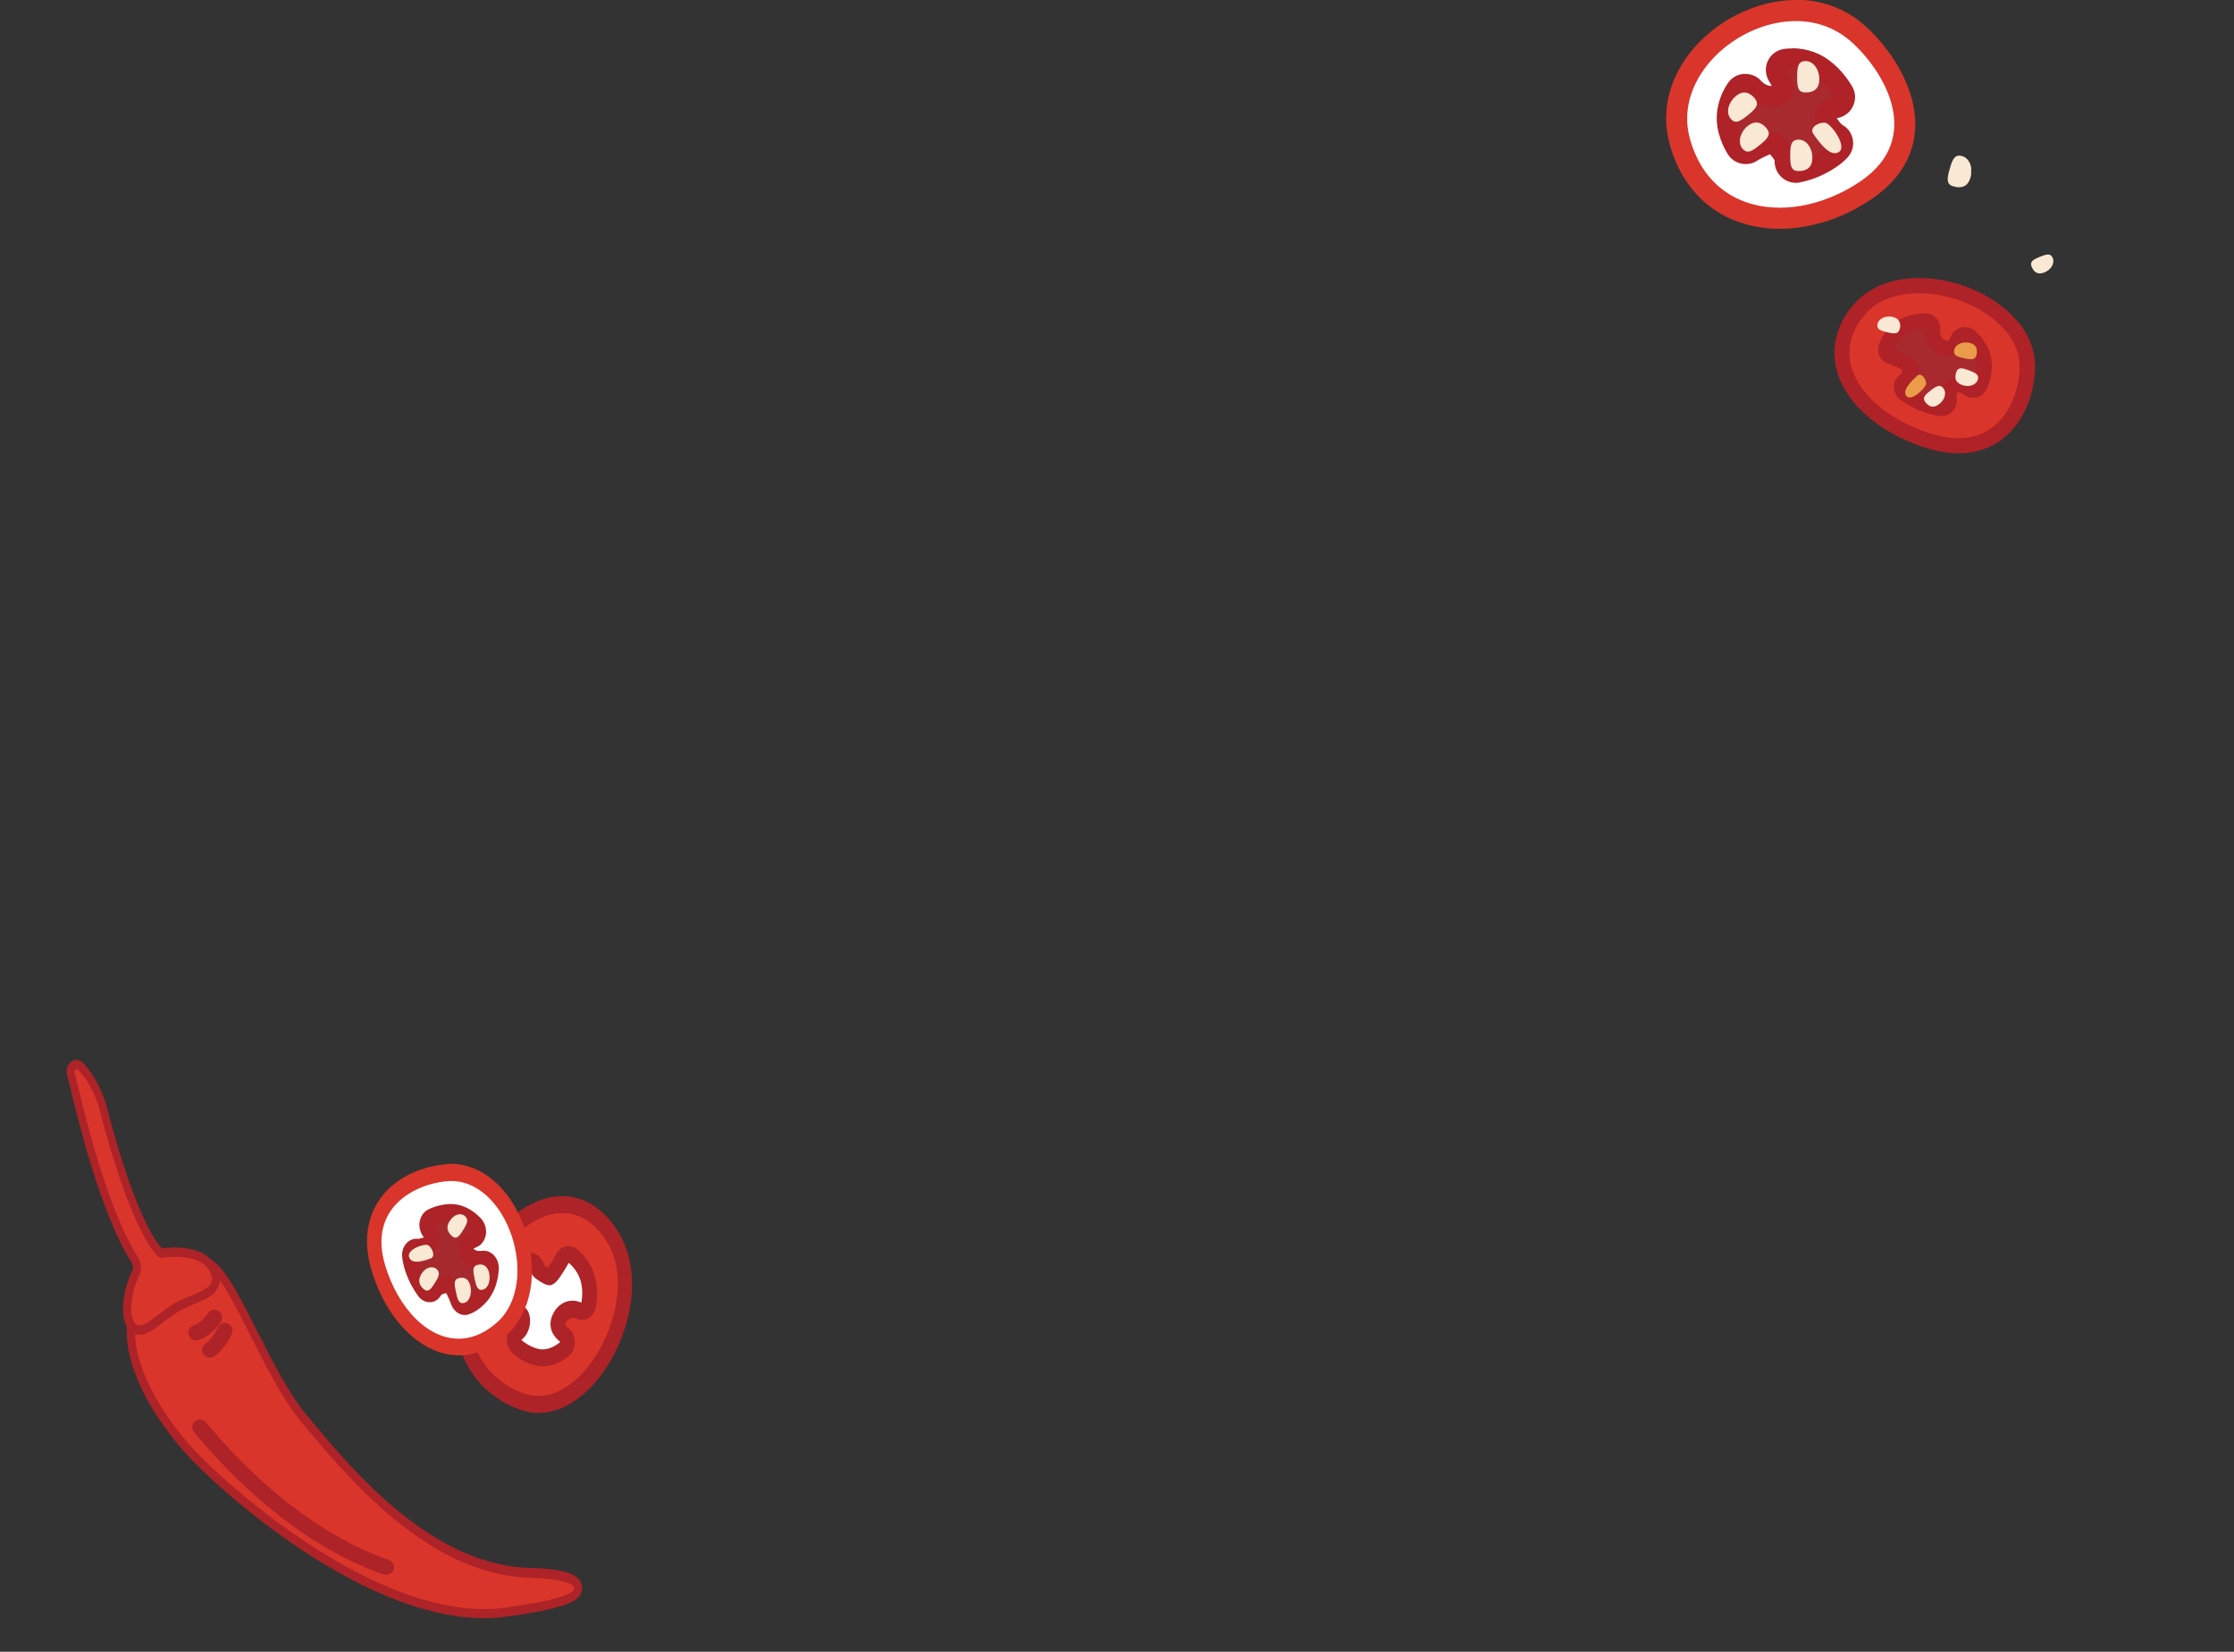 <svg xmlns="http://www.w3.org/2000/svg" fill="none" viewBox="0 0 476 352" height="352" width="476">
<rect x="0" y="0" width="476" height="352" fill="#333333" stroke="none"/>
<path fill="#DA352B" d="M115.63 299.191C114.298 299.307 112.945 299.183 111.618 298.754C107.634 297.467 102.212 293.886 99.984 287.849C98.229 283.102 98.707 277.919 101.424 272.359C105.796 263.269 112.504 257.302 118.908 256.745C123.57 256.34 127.653 258.767 130.715 263.703C133.905 268.93 134.102 276.534 131.147 284.111C127.769 292.752 121.727 298.661 115.63 299.191Z"></path>
<path fill="#AD2327" d="M119.014 258.55C122.805 258.221 126.523 260.014 129.415 264.783C136.151 275.751 126.494 296.492 115.479 297.45C114.301 297.552 113.153 297.41 111.989 297.088C105.622 295.101 96.139 286.973 102.748 273.333C106.767 264.938 113.019 259.072 119.014 258.55ZM118.7 254.948C111.784 255.55 104.641 261.857 100.004 271.454C97.991 275.622 96.065 281.959 98.499 288.583C100.933 295.206 106.694 299.121 111.206 300.544C112.692 301.019 114.204 301.19 115.741 301.056C122.402 300.477 128.925 294.163 132.466 285.024C135.625 276.825 135.37 268.56 131.872 262.755C128.553 257.237 123.875 254.498 118.7 254.948Z"></path>
<path fill="white" d="M116.111 289.289C115.343 289.356 114.615 289.298 113.872 289.061C112.595 288.627 111.292 287.894 110.179 286.962C109.789 286.633 109.532 286.051 109.536 285.506C109.535 284.901 109.801 284.394 110.185 284.058C110.425 283.856 110.614 283.658 110.752 283.464C111.304 282.69 111.518 281.583 111.291 280.756C111.214 280.46 111.152 280.345 111.101 280.349C110.983 280.178 110.711 280.02 110.439 279.862C109.895 279.547 109.347 279.171 108.88 279.151L108.829 279.155C108.311 279.14 107.87 278.815 107.572 278.357C107.274 277.899 107.217 277.239 107.38 276.741C107.579 276.058 107.88 275.367 108.181 274.675C109.182 272.531 110.522 270.721 111.995 269.262C112.23 269 112.533 268.913 112.84 268.886C113.096 268.864 113.358 268.902 113.573 269.004C114.111 269.26 114.471 269.833 114.528 270.494L114.534 270.554C114.606 270.789 114.996 271.118 115.652 271.545C115.981 271.759 116.637 272.185 116.996 272.154L117.047 272.15C117.298 272.068 117.712 271.487 117.942 271.165C118.586 270.262 119.225 269.299 119.705 268.289C119.925 267.847 120.263 267.575 120.667 267.48C120.719 267.475 120.821 267.466 120.872 267.462C121.231 267.431 121.549 267.524 121.882 267.798C122.713 268.451 123.458 269.294 124.064 270.33C125.384 272.453 125.773 275.141 125.26 278.15C125.148 278.644 124.878 279.091 124.489 279.366C124.294 279.504 124.089 279.522 123.884 279.54C123.628 279.562 123.418 279.52 123.151 279.422C122.664 279.162 122.141 279.087 121.578 279.136C120.399 279.238 119.386 280.052 118.876 281.306C118.62 281.933 118.156 283.123 120.039 284.592C120.48 284.917 120.737 285.5 120.733 286.044C120.734 286.649 120.525 287.212 120.09 287.552C118.939 288.56 117.546 289.165 116.111 289.289Z"></path>
<path fill="#AD2327" d="M121.172 269.13C121.783 269.621 122.409 270.293 122.954 271.213C124.038 272.994 124.293 275.331 123.871 277.606C123.117 277.248 122.333 277.134 121.616 277.197C119.925 277.344 118.426 278.503 117.66 280.384C116.731 282.763 117.667 284.618 119.386 285.98C118.326 286.859 117.138 287.446 115.96 287.548C115.397 287.597 114.823 287.526 114.238 287.335C113.228 287 112.095 286.433 111.089 285.552C111.427 285.281 111.708 284.954 111.989 284.627C112.812 283.406 113.184 281.741 112.797 280.262C112.709 279.847 112.519 279.44 112.283 279.097C111.99 278.699 111.611 278.49 111.175 278.226C110.467 277.803 109.703 277.325 108.924 277.272L108.872 277.277C109.03 276.719 109.286 276.092 109.592 275.46C110.557 273.501 111.754 271.824 113.038 270.563C113.048 270.683 113.059 270.803 113.064 270.863C113.311 271.931 114.189 272.52 115.009 273.053C115.717 273.476 116.481 273.954 117.199 273.891C117.301 273.882 117.404 273.873 117.552 273.8C118.254 273.557 118.811 272.844 119.271 272.199C119.956 271.171 120.595 270.208 121.172 269.13ZM120.859 265.528C120.705 265.541 120.603 265.55 120.455 265.623C119.645 265.815 118.924 266.422 118.53 267.242C118.091 268.127 117.447 269.03 116.854 269.929C116.808 269.993 116.762 270.058 116.716 270.122C116.66 270.067 116.552 270.016 116.444 269.964C116.229 269.862 116.116 269.751 116.008 269.7C115.761 268.633 115.062 267.726 114.201 267.317C113.714 267.056 113.242 266.976 112.73 267.021C112.115 267.075 111.521 267.368 111.045 267.833C109.423 269.365 108.002 271.424 106.909 273.697C106.511 274.458 106.22 275.269 105.975 276.016C105.654 277.073 105.764 278.333 106.36 279.249C106.955 280.165 107.838 280.815 108.827 280.91C109.037 280.952 109.53 281.272 109.801 281.43C109.801 281.43 109.853 281.426 109.858 281.486C109.827 281.73 109.751 282.039 109.567 282.297C109.521 282.362 109.429 282.491 109.281 282.564C108.462 283.24 107.987 284.31 107.984 285.46C107.98 286.609 108.438 287.719 109.275 288.432C110.506 289.535 112.024 290.371 113.511 290.846C114.413 291.131 115.351 291.231 116.273 291.151C118.015 290.999 119.654 290.252 121.24 288.904C122.059 288.228 122.528 287.098 122.481 285.953C122.433 284.808 121.918 283.643 121.087 282.989C120.589 282.609 120.41 282.322 120.404 282.262C120.399 282.202 120.445 282.138 120.486 282.013C120.736 281.326 121.319 280.912 121.985 280.855C122.293 280.828 122.554 280.866 122.826 281.023C123.308 281.223 123.78 281.303 124.241 281.263C124.651 281.228 125.05 281.072 125.444 280.856C126.227 280.365 126.82 279.466 126.988 278.423C127.561 274.926 127.069 271.641 125.513 269.176C124.788 267.969 123.874 266.959 122.93 266.194C122.263 265.647 121.525 265.47 120.859 265.528Z"></path>
<path fill="white" d="M98.779 287.046C91.196 287.706 83.724 280.734 80.576 270.059C79.19 265.401 79.507 261.321 81.376 257.892C84.273 252.619 90.321 250.339 94.932 249.938C95.086 249.925 95.188 249.916 95.342 249.902C101.757 249.466 107.668 254.517 110.448 262.743C113.161 270.794 111.745 278.842 106.91 283.194C104.372 285.471 101.648 286.797 98.779 287.046Z"></path>
<path fill="#DA352B" d="M95.14 251.735C95.242 251.726 95.396 251.712 95.499 251.703C108.026 250.917 115.435 273.198 105.959 281.764C103.564 283.908 101.081 285.031 98.622 285.245C91.449 285.869 84.802 278.886 82.025 269.51C78.424 257.181 88.633 252.3 95.14 251.735ZM94.827 248.133C89.806 248.569 83.312 251.069 80.099 256.853C78.627 259.522 77.22 264.121 79.121 270.549C82.491 281.99 90.63 289.509 98.93 288.788C102.106 288.511 105.081 287.103 107.86 284.624C113.268 279.737 114.827 270.952 111.887 262.074C108.885 253.08 102.317 247.602 95.231 248.037C95.134 248.106 94.98 248.119 94.827 248.133Z"></path>
<path fill="#A6292E" d="M99.056 278.372C98.39 278.43 97.729 277.943 97.456 277.18C97.173 276.298 96.787 275.424 96.35 274.555C96.221 274.263 95.975 273.801 95.811 273.694C95.754 273.639 95.6 273.652 95.344 273.674C94.986 273.705 94.632 273.797 94.233 273.952C93.28 274.277 92.988 274.484 92.896 274.613L92.902 274.673C92.692 275.236 92.263 275.636 91.755 275.74C91.704 275.745 91.653 275.749 91.653 275.749C91.192 275.789 90.71 275.589 90.361 275.136C89.195 273.604 88.26 271.75 87.672 269.744C87.461 269.097 87.347 268.381 87.295 267.781C87.248 267.24 87.406 266.682 87.733 266.291C87.963 265.969 88.311 265.817 88.67 265.786C88.773 265.777 88.875 265.768 88.983 265.819L89.034 265.815C89.136 265.806 89.295 265.853 89.449 265.839C89.859 265.804 90.361 265.639 90.817 265.539C91.119 265.452 91.421 265.365 91.616 265.228C91.713 265.159 91.805 265.03 91.897 264.901C92.254 264.265 92.135 263.489 91.94 263.022C91.873 262.846 91.755 262.675 91.586 262.508C91.185 262.059 91.031 261.468 91.081 260.858C91.182 260.245 91.499 259.733 91.996 259.508C93.138 258.986 94.398 258.634 95.627 258.527L95.832 258.509C97.938 258.387 100.03 259.294 101.688 261.146C102.088 261.595 102.248 262.246 102.147 262.86C102.045 263.474 101.677 263.99 101.175 264.154C99.081 265.002 99.267 265.953 99.355 266.369C99.629 267.737 101.049 268.641 102.638 268.503C102.74 268.494 102.894 268.481 103.048 268.468C103.099 268.463 103.15 268.459 103.201 268.454C103.611 268.419 104.037 268.563 104.375 268.897C104.719 269.29 104.92 269.817 104.916 270.362C104.838 273.03 103.848 275.294 102.221 276.766C101.407 277.502 100.573 277.998 99.676 278.379C99.307 278.29 99.21 278.359 99.056 278.372Z"></path>
<path fill="#AD2327" d="M95.62 260.222C95.671 260.217 95.722 260.213 95.825 260.204C97.674 260.104 99.244 260.935 100.502 262.338C98.556 263.112 97.282 264.493 97.726 266.632C98.237 268.947 100.325 270.398 102.63 270.198C102.784 270.184 102.989 270.167 103.143 270.153C103.059 272.157 102.396 274.029 101.004 275.239C100.334 275.842 99.602 276.329 98.9 276.571C98.606 275.568 98.113 274.643 97.666 273.654C97.352 273.016 96.982 272.322 96.336 272.015C95.956 271.806 95.541 271.782 95.131 271.818C94.67 271.858 94.168 272.022 93.764 272.118C92.908 272.374 91.91 272.763 91.517 273.584C91.471 273.648 91.43 273.773 91.435 273.833C90.444 272.528 89.581 270.909 89.06 269.079C88.905 268.488 88.807 267.952 88.714 267.476L88.765 267.472C89.027 267.51 89.232 267.492 89.488 267.469C90 267.425 90.553 267.256 91.112 267.147C91.516 267.051 91.967 266.891 92.31 266.68C92.602 266.473 92.883 266.146 93.062 265.828C93.736 264.68 93.708 263.171 93.148 262.07C92.963 261.723 92.727 261.381 92.496 261.098C93.484 260.589 94.647 260.306 95.62 260.222ZM95.307 256.62C94.333 256.704 92.858 256.954 91.225 257.761C90.283 258.206 89.598 259.233 89.395 260.461C89.238 261.624 89.603 262.862 90.348 263.705C90.348 263.705 90.348 263.705 90.297 263.709C89.892 263.805 89.493 263.961 89.185 263.987C89.134 263.992 89.083 263.996 89.083 263.996L89.031 264.001C88.821 263.958 88.668 263.972 88.463 263.99C87.745 264.052 87.054 264.415 86.538 265.004C85.883 265.787 85.562 266.843 85.707 267.919C85.775 268.7 85.945 269.471 86.167 270.238C86.826 272.48 87.885 274.565 89.169 276.268C89.811 277.12 90.78 277.58 91.754 277.495C91.856 277.486 91.907 277.482 92.01 277.473C92.875 277.337 93.597 276.73 94.041 275.905C94.139 275.836 94.338 275.758 94.692 275.667C94.794 275.658 94.943 275.584 95.096 275.571C95.477 276.385 95.852 277.139 96.063 277.786C96.563 279.375 97.886 280.349 99.27 280.229C99.526 280.207 99.777 280.124 100.028 280.042C101.078 279.648 102.055 279.019 102.961 278.154C104.921 276.35 106.085 273.708 106.274 270.546C106.305 270.302 106.289 270.122 106.268 269.882C106.096 267.9 104.571 266.4 102.881 266.547L102.829 266.551C102.727 266.56 102.676 266.565 102.573 266.573C102.522 266.578 102.42 266.587 102.368 266.591C101.702 266.649 101.164 266.394 100.882 266.116C101.03 266.042 101.276 265.9 101.573 265.753C102.571 265.364 103.308 264.332 103.516 263.165C103.719 261.937 103.353 260.699 102.603 259.796C100.607 257.61 98.13 256.435 95.563 256.597C95.46 256.606 95.358 256.615 95.307 256.62Z"></path>
<path fill="#F9E8D3" d="M91.769 268.178C90.018 268.815 87.651 269.504 87.147 267.855C86.693 266.2 90.503 264.901 91.268 265.379C92.088 265.913 92.87 267.78 91.769 268.178Z"></path>
<path fill="#F9E8D3" d="M97.761 272.375C96.65 272.653 96.784 273.61 97.141 275.333C97.492 276.996 97.78 277.939 98.892 277.661C100.003 277.382 100.59 275.819 100.234 274.096C99.826 272.377 98.821 272.102 97.761 272.375Z"></path>
<path fill="#F9E8D3" d="M101.748 269.548C100.636 269.827 100.771 270.783 101.127 272.506C101.479 274.169 101.767 275.112 102.879 274.834C103.99 274.556 104.577 272.992 104.22 271.269C103.818 269.61 102.808 269.275 101.748 269.548Z"></path>
<path fill="#F9E8D3" d="M96.312 263.428C97.204 264.197 97.818 263.539 98.677 262.134C99.541 260.788 99.929 259.908 99.036 259.139C98.143 258.369 96.683 258.799 95.825 260.204C94.91 261.554 95.419 262.659 96.312 263.428Z"></path>
<path fill="#F9E8D3" d="M90.273 274.72C91.166 275.49 91.78 274.831 92.639 273.426C93.502 272.08 93.891 271.2 92.998 270.431C92.105 269.662 90.645 270.091 89.787 271.496C88.928 272.902 89.381 273.951 90.273 274.72Z"></path>
<path fill="#DA352B" d="M106.285 343.677C95.116 344.648 81.883 340.295 66.916 330.829C55.006 323.275 45.302 314.38 41.437 310.301C32.29 300.692 26.912 289.304 28.079 281.944L28.15 281.574L44.05 269.122L44.481 269.327C47.271 270.536 50.324 276.561 54.133 284.154C57.315 290.471 60.985 297.652 64.677 302.11L65.657 303.295C74.883 314.409 92.113 335.05 113.655 335.233C115.879 335.282 123.079 335.563 123.267 338.329C123.367 339.47 123.488 341.455 107.924 343.535C107.361 343.584 106.797 343.633 106.285 343.677Z"></path>
<path fill="#AD2327" d="M44.144 270.203C48.918 272.268 56.115 293.297 64.012 302.773C72.888 313.433 90.854 336.006 113.59 336.267C122.065 336.377 130.443 339.52 107.738 342.583C107.226 342.628 106.719 342.732 106.206 342.777C80.589 345.005 49.555 317.58 41.999 309.647C32.796 299.983 27.854 288.859 28.93 282.233L44.144 270.203ZM43.9 267.986L43.173 268.533L27.902 280.507L27.324 280.981L27.187 281.779C25.944 289.449 31.461 301.248 40.833 311.079C44.75 315.155 54.51 324.105 66.477 331.714C81.608 341.287 94.999 345.687 106.322 344.702C106.886 344.653 107.398 344.609 107.956 344.5C113.161 343.805 117.121 343.038 119.682 342.21C121.29 341.707 124.204 340.788 124.031 338.202C123.868 335.737 121.028 335.136 119.813 334.819C118.075 334.425 115.785 334.201 113.509 334.157C92.326 333.943 75.266 313.469 66.158 302.526L65.178 301.341C61.548 296.999 57.934 289.873 54.752 283.556C50.388 274.923 47.546 269.544 44.648 268.284L43.9 267.986Z"></path>
<path fill="#DA352B" d="M29.962 283.413C29.398 283.462 28.87 283.327 28.424 282.942C26.135 280.963 27.15 274.826 28.871 271.471C29.357 270.521 29.309 269.376 28.713 268.46C22.261 258.375 17.654 239.237 15.648 231.004C15.421 230.177 15.25 229.405 15.096 228.814C15.003 228.338 15.069 227.909 15.242 227.531C15.467 227.148 15.81 226.937 16.22 226.901C16.579 226.87 16.953 227.019 17.24 227.357L17.759 227.977C19.36 229.774 21.216 233.302 21.845 235.788C28.626 262.116 33.665 266.638 34.27 267.069C34.68 267.034 35.136 266.934 35.546 266.898C38.876 266.608 43.191 266.959 45.169 270.114C45.893 271.321 46.141 272.388 45.912 273.316C45.449 275.11 43.554 275.88 41.111 276.879C40.113 277.268 39.119 277.717 38.08 278.231C36.646 278.961 35.29 279.986 34.134 280.933C32.547 282.281 31.14 283.311 29.962 283.413Z"></path>
<path fill="#AD2327" d="M16.355 227.858C16.457 227.849 16.616 227.895 16.729 228.007L17.248 228.627C18.736 230.312 20.474 233.669 21.092 236.035C28.017 262.835 33.488 268.166 34.308 268.095C34.666 268.063 35.122 267.963 35.686 267.914C38.299 267.687 42.747 267.784 44.55 270.712C46.959 274.677 42.149 275.155 37.802 277.408C34.495 279.148 31.723 282.292 29.878 282.453C29.52 282.484 29.202 282.391 28.925 282.173C27.139 280.634 28.052 275.111 29.59 272.013C30.254 270.746 30.164 269.12 29.388 267.917C22.397 256.972 17.555 235.133 15.905 228.623C15.817 228.207 16.047 227.884 16.355 227.858ZM16.183 225.876C15.517 225.934 14.933 226.348 14.57 226.924C14.213 227.56 14.121 228.294 14.292 229.065C14.447 229.657 14.617 230.428 14.844 231.255C16.85 239.489 21.524 258.802 28.043 269.063C28.402 269.636 28.414 270.361 28.107 270.993C26.565 274.03 24.86 281.135 27.877 283.776C28.487 284.267 29.179 284.51 29.999 284.438C31.434 284.314 32.933 283.155 34.627 281.858C35.789 280.971 37.145 279.946 38.476 279.225C39.464 278.716 40.463 278.326 41.405 277.882C43.945 276.814 46.142 275.957 46.717 273.669C47.017 272.373 46.743 271.005 45.844 269.571C43.676 266.009 38.998 265.63 35.462 265.937C35.155 265.964 34.796 265.995 34.489 266.022C33.473 265.022 28.796 259.319 22.644 235.477C21.948 232.815 20.082 229.167 18.311 227.203L17.793 226.583C17.392 226.134 16.797 225.823 16.183 225.876Z"></path>
<path stroke-linejoin="round" stroke-linecap="round" stroke-miterlimit="10" stroke-width="3.294" stroke="#AD2327" d="M82.314 333.966C75.136 331.566 59.547 324.453 42.605 304.15"></path>
<path stroke-linejoin="round" stroke-linecap="round" stroke-miterlimit="10" stroke-width="3.294" stroke="#AD2327" d="M45.683 280.776C44.553 282.628 42.398 283.965 41.784 284.018"></path>
<path stroke-linejoin="round" stroke-linecap="round" stroke-miterlimit="10" stroke-width="3.294" stroke="#AD2327" d="M47.886 283.548C47.886 283.548 46.876 286.176 44.736 287.693"></path>
<g clip-path="url(#clip0_0_1)">
<path fill="#F9E8D3" d="M432.881 56.837C432.438 55.74 433.211 55.303 434.65 54.717C436.09 54.131 436.951 53.914 437.394 55.011C437.837 56.109 437.042 57.47 435.603 58.056C434.163 58.641 433.344 57.961 432.901 56.863L432.881 56.837Z"></path>
<path fill="#DA352B" d="M395.886 84.264C391.189 78.237 391.326 71.535 396.243 65.89C399.191 62.48 403.952 60.707 409.587 60.851C417.135 61.069 424.935 64.678 428.972 69.859C430.991 72.449 432.06 75.408 431.991 78.388C431.921 82.689 430.17 88.958 425.428 92.447C421.732 95.162 417.007 95.711 411.416 94.091C404.89 92.169 399.237 88.618 395.86 84.284L395.886 84.264Z"></path>
<path fill="#AF2227" d="M427.664 70.878C429.383 73.084 430.392 75.595 430.326 78.367C430.212 85.257 425.588 96.568 411.842 92.522C405.63 90.686 400.3 87.337 397.122 83.259C393.305 78.36 392.65 72.441 397.407 66.961C404.324 59.016 421.063 62.46 427.618 70.873M430.183 68.874C425.866 63.334 417.567 59.455 409.577 59.251C403.48 59.097 398.274 61.092 395.007 64.833C389.626 71.046 389.467 78.672 394.603 85.263C398.18 89.854 404.13 93.627 410.97 95.634C418.569 97.875 423.546 95.851 426.401 93.75C431.579 89.921 433.533 83.329 433.611 78.404C433.679 75.053 432.513 71.758 430.254 68.86L430.183 68.874Z"></path>
<path fill="#A8292E" d="M405.498 83.534C405.218 83.175 405.112 82.721 405.169 82.265C405.268 81.652 405.675 81.17 406.231 80.984C406.231 80.984 406.257 80.964 406.283 80.944C406.456 80.85 406.676 80.39 406.894 79.56C406.985 79.201 407.21 78.325 407.041 78.003C406.802 77.695 406.277 77.445 405.903 77.283C404.919 76.813 403.934 76.343 402.908 76.031C402.594 75.945 402.317 75.749 402.117 75.492C402.057 75.415 401.977 75.313 401.943 75.216C401.76 74.822 401.725 74.355 401.868 73.955C402.195 73 402.77 72.098 403.502 71.239C405.012 69.527 407.335 68.541 410.078 68.464C410.566 68.455 411.005 68.649 411.331 69.013C411.351 69.039 411.371 69.065 411.391 69.091C411.671 69.45 411.776 69.903 411.726 70.314C411.607 71.272 411.833 72.25 412.432 73.019C412.952 73.686 413.662 74.122 414.472 74.315C415.08 74.46 416.255 74.698 417.066 72.459C417.245 71.948 417.661 71.583 418.166 71.437C418.67 71.291 419.232 71.43 419.629 71.781C420.151 72.239 420.668 72.744 421.087 73.282C422.207 74.719 422.79 76.366 422.768 78.032C422.735 79.418 422.412 80.906 421.857 82.204C421.658 82.689 421.222 83.029 420.723 83.129C420.224 83.23 419.682 83.116 419.285 82.766C419.054 82.575 418.843 82.41 418.58 82.284C417.727 81.877 416.732 81.87 416.037 82.247C415.883 82.367 415.78 82.447 415.703 82.507C415.615 82.658 415.504 82.992 415.47 83.265C415.319 83.918 415.169 84.572 415.243 85.091C415.344 85.59 415.185 86.126 414.834 86.523C414.464 86.894 413.973 87.111 413.471 87.049C412.833 86.969 412.154 86.839 411.441 86.611C409.316 86 407.353 85.015 405.698 83.79C405.592 83.708 405.467 83.599 405.387 83.497L405.498 83.534Z"></path>
<path fill="#AF2227" d="M419.876 74.267C420.736 75.37 421.227 76.635 421.22 78.001C421.201 79.088 420.951 80.354 420.453 81.567C420.142 81.273 419.78 81.02 419.406 80.858C418.139 80.237 416.571 80.181 415.348 80.887C415 81.076 414.713 81.341 414.465 81.658C414.211 82.02 414.083 82.491 413.981 82.941C413.788 83.751 413.589 84.607 413.741 85.437C413.741 85.437 413.741 85.437 413.761 85.463C413.213 85.394 412.626 85.275 411.998 85.105C410.03 84.536 408.218 83.639 406.78 82.534C406.857 82.474 406.974 82.466 407.071 82.431C407.915 81.98 408.273 80.959 408.503 80.038C408.733 79.116 408.949 78.124 408.498 77.28C408.438 77.203 408.358 77.1 408.298 77.024C407.878 76.485 407.222 76.172 406.612 75.864C405.562 75.364 404.532 74.888 403.419 74.519C403.698 73.765 404.114 73.029 404.763 72.276C406.037 70.789 408.021 70.109 410.16 70.049C409.958 71.484 410.362 72.901 411.201 73.978C411.921 74.901 412.948 75.585 414.189 75.855C416.513 76.352 417.906 75.019 418.649 72.956C419.111 73.338 419.522 73.76 419.882 74.221M422.447 72.223C421.967 71.607 421.39 71.026 420.763 70.485C419.944 69.804 418.865 69.531 417.836 69.797C416.807 70.064 415.969 70.84 415.617 71.816C415.38 72.412 415.189 72.643 415.138 72.683C415.138 72.683 415.047 72.672 414.89 72.629C414.328 72.49 413.971 72.191 413.772 71.934C413.452 71.524 413.312 70.974 413.374 70.472C413.507 69.585 413.27 68.698 412.73 68.005C412.69 67.954 412.65 67.903 412.59 67.826C411.939 67.097 411.015 66.704 410.06 66.747C406.849 66.859 404.087 68.022 402.323 70.097C401.457 71.101 400.788 72.2 400.367 73.352C400.057 74.171 400.126 75.106 400.492 75.893C400.606 76.092 400.721 76.292 400.84 76.446C401.24 76.959 401.794 77.352 402.441 77.548C403.331 77.844 404.295 78.288 405.214 78.726C405.234 78.752 405.325 78.763 405.391 78.794C405.38 78.885 405.343 78.997 405.306 79.108C405.252 79.356 405.183 79.533 405.146 79.644C404.323 80.121 403.728 80.997 403.563 81.95C403.404 82.857 403.636 83.789 404.196 84.507C404.355 84.712 404.561 84.923 404.772 85.088C406.553 86.421 408.712 87.5 411.014 88.18C411.799 88.393 412.563 88.58 413.319 88.651C414.348 88.756 415.389 88.398 416.064 87.625C416.759 86.877 417.078 85.805 416.877 84.807C416.877 84.807 416.877 84.807 416.857 84.781C416.86 84.573 416.979 83.985 417.064 83.671C417.064 83.671 417.09 83.651 417.096 83.606C417.31 83.563 417.629 83.603 417.911 83.754C418.023 83.79 418.128 83.873 418.254 83.981C419.047 84.682 420.08 84.949 421.103 84.729C422.127 84.508 422.979 83.803 423.377 82.833C424.026 81.338 424.398 79.647 424.414 78.027C424.435 75.991 423.734 73.981 422.375 72.237L422.447 72.223Z"></path>
<path fill="#EA9C4A" d="M408.446 80.123C407.033 81.431 405.201 83.311 406.243 84.437C407.305 85.588 410.354 82.677 410.401 81.733C410.423 80.809 409.387 79.267 408.472 80.103L408.446 80.123Z"></path>
<path fill="#EA9C4A" d="M421.149 75.584C420.891 76.733 420.018 76.671 418.484 76.342C416.949 76.012 416.13 75.702 416.389 74.553C416.647 73.403 418.073 72.746 419.587 73.05C421.102 73.354 421.388 74.408 421.149 75.584Z"></path>
<path fill="#F9E8D3" d="M404.781 70.077C404.523 71.227 403.65 71.165 402.141 70.816C400.632 70.466 399.788 70.176 400.047 69.026C400.305 67.877 401.73 67.22 403.245 67.524C404.754 67.873 405.045 68.882 404.807 70.057L404.781 70.077Z"></path>
<path fill="#F9E8D3" d="M416.821 79.286C417.236 78.179 418.092 78.378 419.553 78.93C421.013 79.482 421.795 79.903 421.38 81.01C420.964 82.117 419.47 82.58 418.01 82.028C416.549 81.476 416.426 80.418 416.841 79.312L416.821 79.286Z"></path>
<path fill="#F9E8D3" d="M410.234 85.697C409.514 84.773 410.172 84.137 411.378 83.198C412.609 82.238 413.401 81.827 414.095 82.77C414.815 83.694 414.368 85.237 413.143 86.15C411.912 87.11 410.907 86.614 410.214 85.671L410.234 85.697Z"></path>
</g>
<g clip-path="url(#clip1_0_1)">
<path fill="#F9E8D3" d="M416.229 39.727C414.658 39.278 414.838 38.066 415.421 36.001C416.005 33.937 416.499 32.814 418.07 33.263C419.641 33.712 420.449 35.732 419.865 37.797C419.282 39.862 417.845 40.176 416.274 39.727L416.229 39.727Z"></path>
<path fill="white" d="M379.24 46.55C368.646 46.55 360.656 40.356 357.873 30.031C356.302 24.24 357.693 18.135 361.733 12.838C366.671 6.419 374.886 2.244 382.652 2.244C387.59 2.244 392.124 3.905 395.715 7.048C400.697 11.357 406.309 19.302 405.86 27.383C405.545 32.59 402.852 36.989 397.824 40.445C392.124 44.396 385.525 46.55 379.285 46.55L379.24 46.55Z"></path>
<path fill="#DA352B" d="M382.652 4.489C386.782 4.489 390.822 5.791 394.233 8.709C401.371 14.948 410.034 29.268 396.523 38.56C391.136 42.241 384.986 44.261 379.24 44.261C370.532 44.261 362.811 39.682 360.028 29.403C356.616 16.564 369.948 4.489 382.652 4.489ZM382.652 -3.24494e-05C374.213 -3.24249e-05 365.28 4.489 359.938 11.447C355.449 17.282 353.967 24.106 355.718 30.57C358.771 41.972 367.569 48.75 379.24 48.75C385.929 48.75 392.976 46.461 399.037 42.241C406.084 37.393 407.835 31.557 408.059 27.472C408.553 18.584 402.493 9.965 397.151 5.297C393.156 1.796 388.128 -0.045 382.652 -0.045L382.652 -3.24494e-05Z"></path>
<path fill="#A8292E" d="M382.607 36.764C382.023 36.764 381.395 36.54 380.991 36.091C380.452 35.553 380.273 34.789 380.407 34.026C380.407 34.026 380.407 33.937 380.407 33.892C380.407 33.847 380.318 33.398 379.33 32.051C378.971 31.602 378.208 30.57 377.669 30.435C377.265 30.435 376.771 30.66 376.457 30.794C375.29 31.333 374.168 31.827 373.225 32.41C372.866 32.635 372.417 32.769 372.013 32.769C371.878 32.769 371.699 32.769 371.564 32.724C370.981 32.59 370.487 32.231 370.128 31.737C369.365 30.57 368.826 29.268 368.422 27.876C367.614 24.914 368.197 21.771 370.038 18.988C370.397 18.405 371.025 18.046 371.744 18.001C371.789 18.001 371.878 18.001 371.923 18.001C372.552 18.001 373.135 18.27 373.584 18.719C374.662 19.886 376.053 20.559 377.355 20.559C377.894 20.559 378.657 20.425 379.285 19.886C379.689 19.572 380.587 18.809 378.836 16.07C378.432 15.397 378.342 14.589 378.702 13.916C379.016 13.197 379.689 12.749 380.497 12.659C380.991 12.614 381.44 12.569 381.934 12.569C384.672 12.569 387.186 13.512 389.206 15.218C390.597 16.43 391.899 18.001 392.842 19.662C393.201 20.335 393.246 21.143 392.887 21.816C392.528 22.49 391.854 22.939 391.091 23.028C390.777 23.028 390.508 23.118 390.283 23.208C389.655 23.477 388.981 24.106 388.936 25.093C388.936 25.318 388.936 25.497 389.026 25.677C389.116 25.946 389.43 26.35 389.7 26.664C390.283 27.427 390.912 28.191 391.54 28.55C392.124 28.909 392.528 29.537 392.617 30.211C392.707 30.884 392.528 31.557 392.034 32.051C391.495 32.635 390.822 33.173 390.104 33.667C387.949 35.148 385.48 36.181 383.056 36.63C382.921 36.63 382.787 36.63 382.652 36.63L382.607 36.764Z"></path>
<path fill="#AF2227" d="M381.889 14.814C383.954 14.814 385.974 15.442 387.679 16.923C388.802 17.911 389.969 19.258 390.867 20.784C390.373 20.829 389.879 20.963 389.385 21.143C387.859 21.771 386.737 23.208 386.647 25.003C386.647 25.497 386.647 26.036 386.871 26.53C387.096 27.113 387.5 27.607 387.904 28.101C388.622 28.999 389.385 29.941 390.328 30.525C390.328 30.525 390.328 30.525 390.373 30.525C389.924 30.974 389.43 31.423 388.802 31.872C386.871 33.218 384.717 34.116 382.607 34.475C382.607 34.341 382.652 34.251 382.697 34.116C382.786 32.904 381.978 31.692 381.17 30.66C380.362 29.627 379.465 28.505 378.298 28.236C378.073 28.191 377.849 28.146 377.624 28.146C376.906 28.146 376.188 28.415 375.559 28.729C374.347 29.268 373.135 29.807 372.013 30.525C371.429 29.627 370.936 28.55 370.621 27.293C369.948 24.779 370.577 22.31 371.968 20.245C373.494 21.906 375.514 22.804 377.4 22.804C378.612 22.804 379.824 22.445 380.766 21.637C382.876 19.931 382.427 17.417 380.766 14.903C381.17 14.903 381.574 14.814 381.934 14.814M381.934 10.325C381.35 10.325 380.811 10.325 380.228 10.415C378.702 10.594 377.355 11.537 376.682 12.973C376.008 14.365 376.143 16.026 376.951 17.327C377.22 17.731 377.4 18.091 377.49 18.315C377.49 18.315 377.4 18.315 377.355 18.315C376.816 18.315 375.963 18.046 375.2 17.193C374.347 16.25 373.135 15.756 371.878 15.756C371.744 15.756 371.654 15.756 371.519 15.756C370.128 15.846 368.916 16.609 368.153 17.731C365.953 21.008 365.235 24.824 366.222 28.415C366.671 30.076 367.344 31.602 368.197 32.949C369.05 34.251 370.487 34.969 371.968 34.969C372.821 34.969 373.674 34.745 374.392 34.251C375.155 33.757 376.143 33.308 377.13 32.859C377.22 32.994 377.355 33.173 377.534 33.353C377.849 33.757 378.028 33.981 378.118 34.161C378.073 35.373 378.477 36.585 379.33 37.483C380.183 38.425 381.395 38.964 382.652 38.964C382.921 38.964 383.19 38.964 383.415 38.874C386.153 38.381 388.891 37.214 391.315 35.553C392.168 34.969 392.932 34.341 393.605 33.622C394.548 32.635 394.996 31.288 394.817 29.941C394.637 28.595 393.874 27.383 392.707 26.709C392.707 26.709 392.662 26.709 392.617 26.665C392.258 26.44 391.764 25.767 391.405 25.273C391.405 25.273 391.36 25.228 391.315 25.183C392.752 25.003 394.054 24.106 394.727 22.804C395.445 21.457 395.445 19.841 394.682 18.495C393.605 16.654 392.168 14.858 390.552 13.512C388.128 11.402 385.121 10.28 381.844 10.28L381.934 10.325Z"></path>
<path fill="#F9E8D3" d="M386.378 28.55C387.904 30.749 390.104 33.577 391.854 32.365C393.605 31.153 390.193 26.395 388.936 26.171C387.679 25.946 385.39 27.113 386.378 28.55Z"></path>
<path fill="#F9E8D3" d="M376.412 27.383C377.445 28.64 376.637 29.537 374.976 30.884C373.315 32.231 372.283 32.904 371.25 31.647C370.218 30.39 370.711 28.28 372.327 26.889C373.988 25.542 375.335 26.081 376.412 27.338L376.412 27.383Z"></path>
<path fill="#F9E8D3" d="M373.898 21.008C374.931 22.265 374.123 23.163 372.462 24.51C370.801 25.856 369.769 26.53 368.736 25.273C367.704 24.016 368.197 21.906 369.814 20.515C371.43 19.123 372.821 19.707 373.898 20.963L373.898 21.008Z"></path>
<path fill="#F9E8D3" d="M384.672 19.707C383.056 19.707 382.921 18.45 382.921 16.34C382.921 14.185 383.146 12.973 384.762 13.018C386.378 13.018 387.68 14.814 387.635 16.923C387.635 19.078 386.243 19.752 384.627 19.707L384.672 19.707Z"></path>
<path fill="#F9E8D3" d="M383.191 36.45C381.575 36.45 381.44 35.193 381.44 33.084C381.44 30.929 381.664 29.717 383.28 29.762C384.896 29.762 386.198 31.557 386.153 33.667C386.153 35.822 384.762 36.495 383.146 36.45L383.191 36.45Z"></path>
</g>
<defs>
<clipPath id="clip0_0_1">
<rect transform="translate(426.034 40.327) rotate(52.074)" fill="white" height="52.413" width="42.398"></rect>
</clipPath>
<clipPath id="clip1_0_1">
<rect transform="translate(355)" fill="white" height="48.795" width="65"></rect>
</clipPath>
</defs>
</svg>
